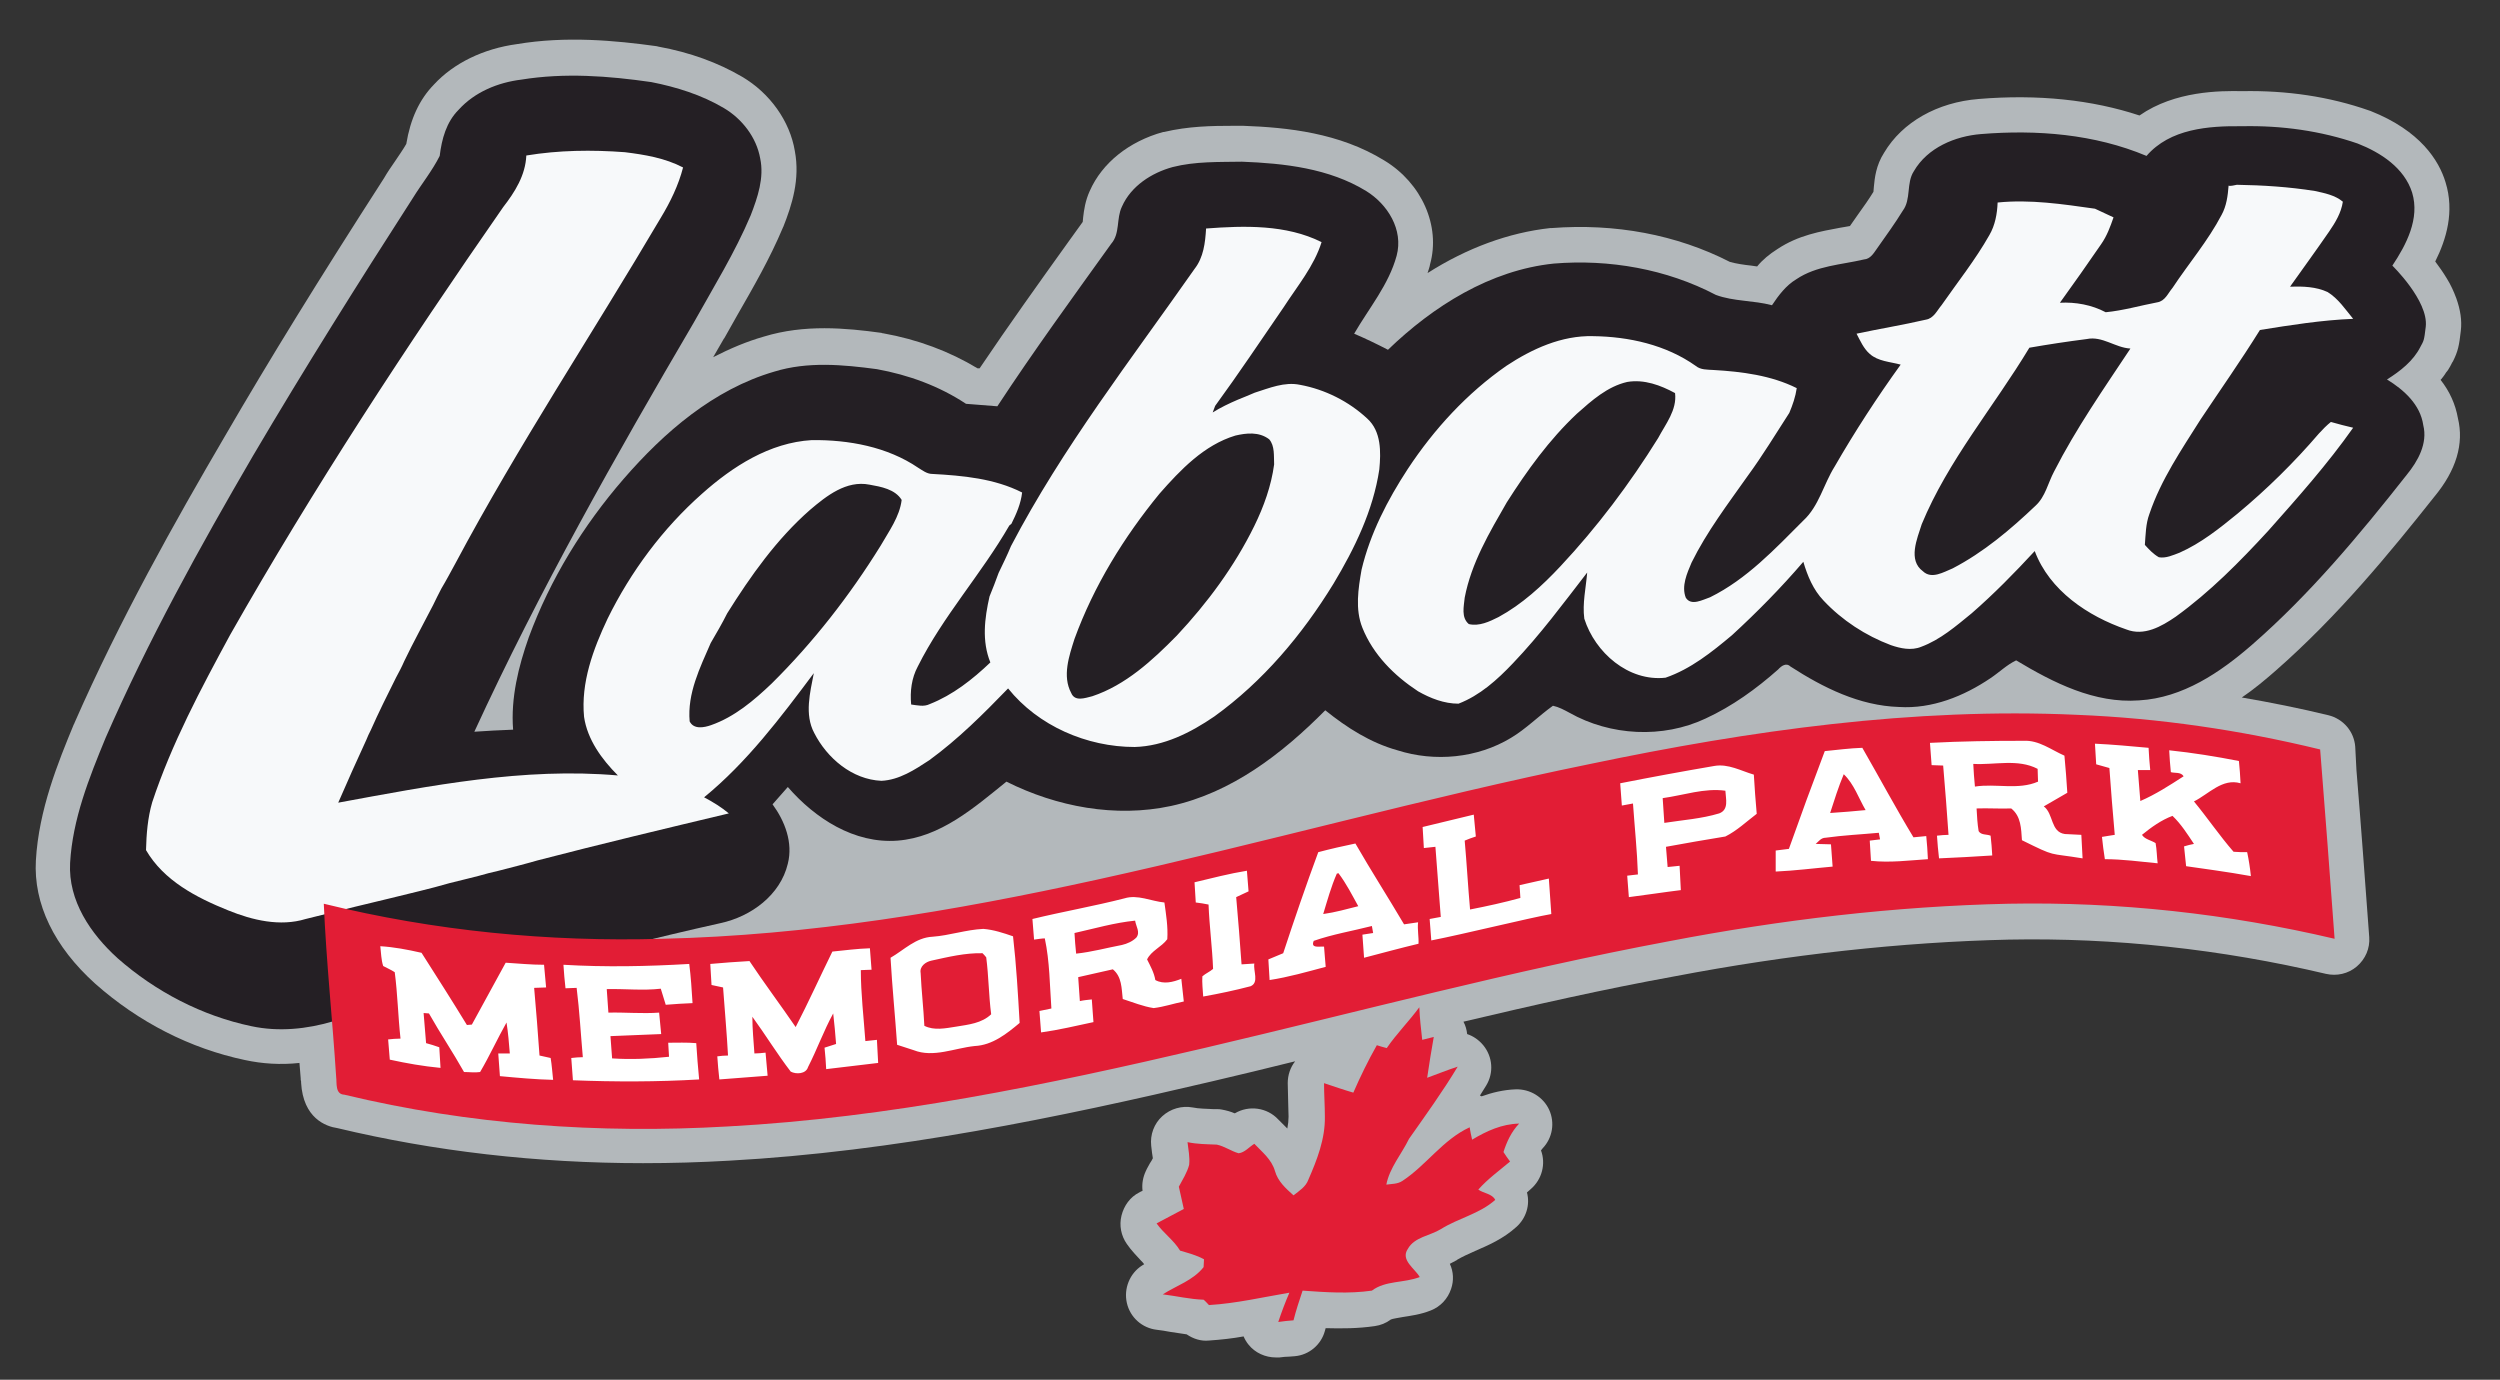 <?xml version="1.0" encoding="utf-8"?>
<!-- Generator: Adobe Illustrator 22.1.0, SVG Export Plug-In . SVG Version: 6.00 Build 0)  -->
<svg version="1.0" id="Layer_1" xmlns="http://www.w3.org/2000/svg" xmlns:xlink="http://www.w3.org/1999/xlink" x="0px" y="0px"
	 viewBox="0 0 606.1 334.5" style="enable-background:new 0 0 606.1 334.5;" xml:space="preserve">
<rect x="0" y="0" width="606.1" height="334.5" fill="#333333" stroke="none"/>
<style type="text/css">
	.st0{fill:#B3B8BB;}
	.st1{fill:#241F24;}
	.st2{fill:#F7F9FA;}
	.st3{fill:#FFFFFF;}
	.st4{fill:#E21D35;}
</style>
<path class="st0" d="M592.2,91.5c0.3-0.4,0.6-0.8,0.9-1.3c0,0,0.1-0.1,0.1-0.1c0.1-0.1,0.2-0.3,0.3-0.4c0.4-0.6,0.7-1.2,1-1.8
	c0,0,0,0,0,0l0.2-0.3c1.2-2.4,1.5-3.8,1.9-7.4c0.3-2.5-0.1-5.1-1.1-7.9c-0.6-1.6-1.3-3.2-2.3-4.8c-0.9-1.5-1.9-2.9-2.8-4.1
	c2.7-5.4,4.7-12.1,2.5-19.2c-1.6-5.3-6.1-12.5-18.2-17.3c-0.1,0-0.2-0.1-0.3-0.1c-9.7-3.4-20-4.9-30.8-4.7
	c-5.3-0.1-16.3-0.1-24.9,5.9c-11.5-3.8-24.6-5.2-39-4c-10,0.8-18.5,5.6-22.9,13c-2,3.1-2.3,6.2-2.5,8.3c0,0.4-0.1,0.9-0.1,1.2
	c0,0,0,0,0,0c-1.1,1.8-2.3,3.5-3.6,5.3c-0.7,1-1.4,2-2.1,3c-0.7,0.1-1.5,0.3-2.3,0.4c-4.8,0.9-10.2,1.8-15.3,5.2
	c-1.9,1.2-3.6,2.6-4.9,4.2c-0.5-0.1-1-0.1-1.4-0.2c-1.9-0.2-3.8-0.5-5.2-0.9c-12.9-6.6-27.8-9.4-43.3-8.2c-0.1,0-0.2,0-0.3,0
	c-10,1.1-20.1,4.8-29.7,10.9c0.2-0.7,0.5-1.4,0.6-2.1c2.6-9.3-2-19.7-11.1-25.2c-10.9-6.7-23.4-8-34.2-8.4c-0.1,0-0.3,0-0.4,0
	l-1.8,0c-5.5,0-11.1,0.1-17,1.5c-0.1,0-0.1,0-0.2,0c-8.3,2.3-14.8,7.5-17.8,14.3c-1.1,2.4-1.4,4.7-1.6,6.4c0,0.3-0.1,0.8-0.1,1.1
	c0,0,0,0,0,0l-3.6,5c-7.1,9.9-14.4,20.1-21.4,30.5c-0.2,0-0.4,0-0.5,0c-6.8-4.1-14.5-7-22.9-8.5c-0.1,0-0.2,0-0.4-0.1
	c-8.7-1.2-18.7-2.1-28.5,0.9c-4.2,1.2-8.2,2.9-12.3,5c0.9-1.5,1.7-3,2.6-4.5c0,0,0.1-0.1,0.1-0.1c1-1.8,2.1-3.7,3.1-5.5
	c3.9-6.8,7.9-13.7,11.1-21.3c0-0.1,0.1-0.2,0.1-0.2c2.1-5.3,4.1-11.5,2.8-18.4c-1.2-7.2-6-14-12.8-18c-5.8-3.4-12.6-5.9-20.3-7.3
	c-0.1,0-0.3-0.1-0.4-0.1c-10.1-1.4-22-2.5-33.9-0.5c-8.1,1.1-15.3,4.6-20.1,9.8c-3.5,3.6-5.7,8.3-6.7,14.4c-0.8,1.4-1.8,2.8-2.8,4.3
	c-0.9,1.3-1.8,2.6-2.6,4c-15.9,24.7-27.8,44-38.6,62.6C42.5,126.3,29,150.3,18,175.4c0,0.1,0,0.1-0.1,0.2c-3.8,9.2-8.5,20.7-9.2,33
	c-0.6,10.5,4.4,20.9,14.4,29.9c10.5,9.3,23,15.7,36.3,18.5c4.2,0.9,8.6,1.2,13.2,0.7c0.1,1.2,0.2,2.5,0.3,3.7c0,0.3,0,0.5,0.1,0.8
	c0,0.1,0,0.2,0,0.3c0.5,8.6,6,10.6,8.8,11c23.4,5.6,48.3,8.5,74.1,8.5c6.9,0,13.8-0.2,20.8-0.6c40.2-2.2,80-10.5,117-19.2
	c6.8-1.6,13.5-3.2,20.3-4.9c-1.2,1.5-1.8,3.4-1.8,5.3c0,1.4,0.1,2.8,0.1,4.3c0,1.3,0.1,2.6,0.1,3.8c0,0.9-0.1,1.9-0.3,2.9
	c-0.5-0.5-0.9-0.9-1.3-1.3c-0.3-0.3-0.6-0.6-0.9-0.9c-2.7-2.9-7.1-3.5-10.5-1.5c0,0-0.1,0-0.1,0c-0.9-0.4-2-0.7-3.1-0.9
	c-0.4-0.1-0.8-0.1-1.2-0.1l-0.8,0c-1.8-0.1-3.6-0.1-5-0.4c-2.7-0.5-5.4,0.3-7.4,2.1s-3,4.5-2.7,7.2c0.1,0.6,0.1,1.1,0.2,1.7
	c0.1,0.4,0.1,0.9,0.2,1.3c-0.2,0.4-0.4,0.8-0.7,1.2c-0.3,0.6-0.7,1.2-1,1.9c-0.7,1.5-1,3.1-0.8,4.8c-0.3,0.1-0.6,0.3-0.8,0.4
	c-2.2,1.1-3.7,3.2-4.3,5.6s-0.1,4.9,1.3,6.9c1.1,1.6,2.4,2.9,3.4,4c0.3,0.3,0.6,0.6,0.8,0.9c-0.2,0.1-0.3,0.2-0.5,0.3
	c-3,1.9-4.5,5.6-3.7,9.1c0.8,3.5,3.7,6.1,7.3,6.5c1,0.1,2.1,0.3,3.2,0.5c1.2,0.2,2.6,0.4,4,0.6c1.6,1.1,3.5,1.7,5.4,1.5
	c2.9-0.2,5.7-0.5,8.4-1c0.3,0.7,0.7,1.4,1.2,2c1.6,2,4.1,3.1,6.6,3.1c0.3,0,0.6,0,0.9,0c0.8-0.1,1.6-0.2,2.4-0.2l1.3-0.1
	c3.5-0.3,6.4-2.8,7.3-6.1c0.1-0.2,0.1-0.5,0.2-0.7c3.8,0.1,7.8,0.1,11.9-0.5c1.4-0.2,2.7-0.7,3.9-1.6c0.4-0.2,1.9-0.4,2.9-0.6
	c1.9-0.3,4.3-0.6,6.8-1.6c2.3-0.9,4.1-2.8,4.9-5.2c0.7-2,0.6-4.2-0.3-6.1c0.6-0.3,1.1-0.6,1.7-0.9c0,0,0.1-0.1,0.1-0.1
	c1.2-0.7,2.7-1.4,4.3-2.1c3.2-1.4,6.8-2.9,10.1-5.9c2.3-2.1,3.3-5.3,2.5-8.3c0.3-0.3,0.6-0.5,0.9-0.8c2.8-2.4,3.7-6.2,2.5-9.4
	c0.1-0.2,0.3-0.3,0.4-0.5c2.4-2.5,3-6.2,1.6-9.3c-1.4-3.1-4.6-5.1-8.1-5c-3,0.1-5.8,0.8-8.3,1.7c-0.1-0.1-0.3-0.1-0.4-0.2
	c0.5-0.8,1-1.6,1.5-2.4c1.9-3.1,1.6-7-0.7-9.8c-1.1-1.3-2.4-2.2-3.9-2.7c-0.1-1-0.4-2.1-0.9-3c16.9-4,34.1-7.9,51.2-11
	c27.8-5.3,55-8.3,81-8.9c25.6-0.5,51.5,2.3,76.9,8.3c2.6,0.6,5.4,0,7.5-1.8c2.1-1.8,3.2-4.4,3-7.1c-1-13.5-2-27.2-3.1-40.5L571,181
	c-0.3-3.7-2.9-6.7-6.5-7.6c-7-1.7-14-3.1-21-4.3c3.1-2.1,5.8-4.4,8.1-6.4c15.2-13.3,27.9-28.8,38.6-42.3c5.3-6.4,7.2-12.8,5.7-19
	c-0.6-3.4-2-6.5-4.2-9.3c0.1-0.1,0.1-0.2,0.2-0.2C592,91.7,592.1,91.6,592.2,91.5z"/>
<g>
	<path class="st0" d="M520.4,37.7c-12.6-5.3-26.6-6.4-40.1-5.3c-6.4,0.5-13,3.3-16.3,9c-1.9,2.9-0.6,6.8-2.7,9.6
		c-2,3.1-4.2,6-6.2,9.1c-0.9,1.1-1.6,2.6-3.2,2.7c-5.5,1.3-11.6,1.5-16.4,4.8c-2.5,1.5-4.3,3.9-5.9,6.3c-4.5-1.2-9.3-0.9-13.6-2.5
		c-12-6.3-25.8-8.6-39.3-7.6c-15.5,1.7-29.2,10.3-40.2,20.9c-2.7-1.4-5.4-2.7-8.2-3.9c3.5-6.2,8.3-11.9,10.3-18.9
		c1.7-6.2-2.1-12.5-7.4-15.7c-9-5.5-19.8-6.8-30.1-7.1c-5.6,0.1-11.3-0.1-16.8,1.3c-5.1,1.4-10.1,4.6-12.3,9.6
		c-1.4,2.8-0.4,6.4-2.6,9c-9.3,13-18.8,26-27.6,39.4c-2.5-0.2-5.1-0.4-7.6-0.6c-6.5-4.3-13.9-7.1-21.6-8.4
		c-8.2-1.1-16.8-1.9-24.9,0.6c-14.7,4.3-26.7,14.6-36.5,26c-9.8,11.3-17.8,24.3-23,38.4c-2.5,7.2-4.3,14.8-3.8,22.4
		c-3.1,0.1-6.2,0.3-9.4,0.5c15.7-34.1,34.2-66.8,53.2-99.2c4.8-8.5,10-16.9,13.8-26c1.7-4.3,3.3-9.1,2.3-13.8
		c-0.8-5.2-4.3-9.6-8.8-12.2c-5.4-3.2-11.4-5.2-17.6-6.3c-10.4-1.4-21.1-2.3-31.5-0.6c-5.7,0.7-11.3,3-15.2,7.3
		c-3,3-4.1,7.1-4.6,11.2c-1.8,3.6-4.4,6.8-6.5,10.2c-13.2,20.5-26.2,41.3-38.5,62.4c-13,22.3-25.5,44.8-35.8,68.5
		c-4,9.7-8,19.7-8.6,30.3c-0.5,9.2,5,17.2,11.5,23.1c9.2,8.1,20.4,14,32.5,16.5c6.6,1.4,13.4,0.7,19.8-1.2
		c31.4-7.6,62.3-16.8,93.9-23.8c7.4-1.6,14.5-6.7,16.3-14.4c1.3-5.1-0.7-10.3-3.7-14.4c1.3-1.4,2.5-2.8,3.7-4.2
		c6.6,7.7,16.1,13.9,26.6,13c10.4-0.8,18.6-8,26.4-14.3c12.2,6.1,26.4,8.7,39.9,5.9c14.7-3.2,27-12.7,37.4-23.2
		c5.2,4.2,11,7.8,17.5,9.7c9,2.9,19.3,1.9,27.5-3c3.7-2.1,6.8-5.3,10.2-7.8c1.4,0.3,2.7,1,4,1.7c10,5.6,22.6,6.3,33,1.4
		c6.4-3,12.3-7.1,17.6-11.9c0.8-0.8,1.9-1.6,3-0.7c7.9,5.1,16.7,9.5,26.3,9.8c8,0.6,15.7-2.6,22.2-7c2.1-1.4,3.9-3.2,6.2-4.3
		c9,5.3,19,10.5,29.8,9.7c10.5-0.6,19.6-6.8,27.4-13.5c14-12.2,26-26.6,37.5-41.2c2.7-3.3,5.2-7.5,4-12c-0.8-5-4.7-8.6-8.8-11.1
		c4.6-2.9,9.4-7.1,9.2-13c0.4-6.2-4.8-10.2-8.1-14.7c3.4-5.1,6.7-11.4,4.8-17.7c-1.9-6-7.6-9.7-13.2-11.9c-9-3.1-18.5-4.5-28-4.2
		C535.4,30.5,526,31.1,520.4,37.7L520.4,37.7z"/>
	<path class="st1" d="M542.3,44.8c-0.6,0.1-1.7,0.4-2.3,0.5c-0.1,2.4-0.5,4.9-1.7,7.1c-3.3,6.3-7.9,11.8-11.9,17.7
		c-1.1,1.3-1.8,3.2-3.7,3.5c-4.1,0.8-8.2,2-12.5,2.4c-3.4-1.8-7.2-2.5-11.1-2.3c3.4-4.7,6.7-9.4,10-14.2c1.4-2,2.2-4.3,3-6.5
		c-1.5-0.7-3-1.4-4.5-2.1c-7.8-1.1-15.8-2.3-23.6-1.5c-0.1,2.8-0.6,5.5-2,7.9c-3.4,6-7.7,11.3-11.6,17c-1.1,1.3-1.9,3.3-3.8,3.5
		c-5.5,1.3-11.2,2.2-16.8,3.4c0.9,1.7,1.6,3.6,3.2,4.9c2,1.9,4.9,2,7.5,2.6c-5.7,8-11.1,16.2-16,24.7c-2.7,4.3-3.8,9.5-7.6,13.1
		c-6.9,6.9-13.7,14.3-22.6,18.6c-1.8,0.7-4.5,2.2-5.9,0.1c-1.2-2.8,0.2-5.9,1.4-8.5c3.7-7.5,8.8-14.2,13.6-21
		c3.6-4.9,6.8-10.1,10.1-15.3c0.8-1.9,1.4-3.9,1.8-6c-6.2-3.1-13.3-4-20.2-4.4c-1.5-0.1-3.1,0-4.3-1c-7.2-5.2-16.2-7.1-24.9-7.2
		c-7.6-0.2-14.7,3.1-21,7.2c-9.6,6.6-17.5,15.4-23.9,25c-4.9,7.5-9.1,15.6-11.2,24.4c-0.8,4.6-1.6,9.6,0.2,14.1
		c2.6,6.5,7.7,11.6,13.5,15.4c3,1.6,6.3,3,9.8,3c5.2-2,9.4-5.8,13.2-9.8c6.6-6.8,12.3-14.5,18-22c-0.3,3.7-1.3,7.5-0.7,11.2
		c2.6,8.2,10.8,15.2,19.7,14.3c6.1-2.2,11.2-6.2,16.1-10.3c6.1-5.6,11.9-11.5,17.3-17.8c1,3.4,2.4,6.8,4.9,9.4
		c4.5,4.8,10.1,8.5,16.3,10.8c2.4,0.8,5,1.4,7.4,0.4c4.6-1.7,8.4-5,12.2-8.1c5.4-4.7,10.5-9.8,15.3-15.1c3.6,9.6,12.9,15.8,22.2,19
		c4.3,1.6,8.5-0.8,12-3.1c8.3-6,15.4-13.4,22.4-20.8c7.1-8.1,14.3-16.2,20.6-25c-1.8-0.4-3.6-0.8-5.4-1.4c-1.1,0.8-2.1,1.8-2.9,2.8
		c-6,7-12.6,13.5-19.7,19.4c-4.4,3.6-8.9,7.2-14.1,9.5c-1.6,0.6-3.2,1.4-5,1.1c-1.3-0.7-2.3-1.9-3.4-3c0.2-2.5,0.2-5.1,1.1-7.5
		c2.8-8.3,7.7-15.6,12.4-22.9c4.8-7.3,9.8-14.3,14.4-21.7c7.5-1.2,15-2.4,22.6-2.7c-1.9-2.3-3.6-4.9-6.2-6.5
		c-2.9-1.3-6.1-1.4-9.1-1.3c3.1-4.5,6.3-8.9,9.5-13.4c1.5-2.2,2.9-4.6,3.3-7.2c-1.8-1.7-4.4-2.1-6.8-2.6
		C554.9,45.3,548.6,44.9,542.3,44.8L542.3,44.8z M127.6,37.7c-0.1,4.8-2.7,8.9-5.6,12.5c-23.5,33.8-46,68.2-66.2,104.1
		c-7.1,13.2-14.2,26.4-18.9,40.6c-1.1,3.8-1.4,7.7-1.5,11.6c4.3,7.4,12.3,11.5,19.9,14.6c5.9,2.3,12.6,4,18.8,2.1c4-1,8-2,12.1-3
		c0.8-0.2,1.7-0.4,2.5-0.6c1.9-0.5,3.9-1,5.8-1.4c4.8-1.2,9.7-2.3,14.5-3.7c3.1-0.8,6.3-1.6,9.4-2.4c0.8-0.2,1.6-0.4,2.5-0.6
		c3.1-0.8,6.3-1.6,9.4-2.5c15.4-4,30.9-7.8,46.4-11.4c-1.9-1.5-3.9-2.8-6-3.9c10.4-8.5,18.6-19.4,26.6-30.1c-1,4.7-2.4,10,0.1,14.5
		c3.2,6.1,9.2,11.3,16.3,11.6c4.3-0.3,8.1-2.7,11.6-5c7-5.1,13.1-11.2,19.1-17.4c7.3,9.1,19.1,14.2,30.7,14.2
		c7.1-0.2,13.6-3.4,19.3-7.4c11.8-8.5,21.3-19.9,28.9-32.2c5.2-8.6,9.6-17.8,11.1-27.7c0.4-4.2,0.5-9.2-2.9-12.3
		c-4.5-4.2-10.2-7.1-16.3-8.2c-3.8-0.9-7.4,0.7-11,1.9c-1.4,0.6-2.8,1.1-4.1,1.7c-2.1,0.9-4.1,1.9-6.1,3.1c0.2-0.5,0.4-1,0.6-1.6
		c5.7-7.8,11.1-15.9,16.6-23.9c3.3-5.1,7.3-10,9.2-15.8c-8.6-4.2-18.6-4-28-3.3c-0.3,3.4-0.7,7-2.8,9.8c-15.4,22-32,43.3-44.5,67.2
		c-1,2.2-2,4.3-3,6.5c-0.7,1.9-1.4,3.9-2.2,5.7c-1.2,5.3-1.8,10.8,0.2,16c-4.3,4.1-9.1,7.9-14.7,10.1c-1.4,0.7-3,0.3-4.5,0.1
		c-0.4-3.1,0.1-6.4,1.6-9.2c6.1-12.2,15.4-22.4,22.2-34.2c0.1-0.1,0.4-0.3,0.5-0.4c1.2-2.4,2.3-4.9,2.6-7.6
		c-6.7-3.4-14.4-4.1-21.8-4.5c-1.3,0.1-2.3-0.8-3.4-1.5c-7.5-5.1-16.8-6.8-25.8-6.7c-10.2,0.6-19.1,6.4-26.6,13
		c-9.5,8.4-17.3,18.9-22.9,30.3c-3.5,7.4-6.5,15.5-5.7,23.8c0.8,5.6,4.4,10.3,8.2,14.2c-22.8-2-45.5,2.5-67.8,6.6
		c2.1-5.1,4.4-10.2,6.8-15.2c0.4-0.8,0.8-1.6,1.1-2.4c1.9-4.3,4-8.5,6.1-12.7c0.7-1.3,1.3-2.7,2-4c2.2-4.6,4.7-9.1,7-13.6
		c0.7-1.3,1.4-2.6,2-4c1.1-2,2.2-4.1,3.4-6.1c15.3-28.7,33.3-55.8,49.8-83.8c2.3-3.8,4.3-7.9,5.4-12.2c-4.4-2.3-9.3-3.1-14.1-3.7
		C143.5,36.3,135.4,36.4,127.6,37.7L127.6,37.7z M492,84.3c4.6-0.8,9.2-1.5,13.9-2.1c3.8-0.8,6.9,2.1,10.6,2.3
		c-6.4,9.7-13.2,19.3-18.5,29.8c-1.5,2.8-2.1,6.1-4.5,8.3c-6.1,5.8-12.6,11.3-20.1,15.2c-2.2,0.9-5.1,2.7-7.2,0.7
		c-3.8-2.7-1.4-7.9-0.3-11.4C472.3,111.6,483.4,98.7,492,84.3L492,84.3z M382.3,100.3c3.6-3.2,7.4-6.6,12.1-7.7
		c4.1-0.7,8,0.8,11.6,2.7c0.4,4.1-2.3,7.5-4.1,10.9c-6.8,11.1-14.7,21.6-23.7,31.1c-4.5,4.7-9.3,9.2-15,12.3
		c-2.2,1.1-4.7,2.3-7.2,1.7c-1.9-1.6-1.1-4.3-1-6.4c1.6-8.4,6-15.8,10.2-23.1C370.2,114.1,375.6,106.6,382.3,100.3L382.3,100.3z
		 M299.5,105.6c2.6-0.6,5.8-1,8.1,0.8c1.4,1.6,1.2,4.1,1.2,6.1c-0.7,5.2-2.5,10.2-4.8,14.9c-4.8,9.8-11.3,18.7-18.8,26.6
		c-5.9,6-12.4,12-20.5,14.7c-1.7,0.4-4.3,1.5-5.1-0.8c-2.2-4.1-0.5-8.9,0.8-13.1c4.7-12.8,11.9-24.6,20.6-35.2
		C286.1,113.9,291.8,107.8,299.5,105.6L299.5,105.6z M196.4,123.6c4-3.4,8.9-7.2,14.5-6.2c2.8,0.6,6.2,1.2,7.8,3.7
		c-0.4,4.1-3.1,7.5-5.1,11.1c-7.5,12.1-16.3,23.4-26.4,33.4c-4.3,4.1-9,8.1-14.7,10.1c-1.7,0.6-4.2,1.1-5.2-0.9
		c-0.7-6.8,2.4-13,5.1-19c1.4-2.4,2.7-4.7,4-7.2C182,139.6,188.2,130.7,196.4,123.6L196.4,123.6z"/>
	<path class="st1" d="M588.1,79.2c-0.4,3.5-0.5,3.4-1.3,4.9c-1.7,3.4-4.9,5.9-8.1,7.9c4.1,2.5,8.1,6.1,8.8,11.1
		c1.1,4.4-1.3,8.7-4,12c-11.5,14.6-23.5,29-37.5,41.2c-7.7,6.7-16.8,12.9-27.4,13.5c-10.8,0.8-20.8-4.3-29.8-9.7
		c-2.3,1.1-4.1,2.9-6.2,4.3c-6.5,4.4-14.2,7.5-22.2,7c-9.6-0.3-18.4-4.7-26.3-9.8c-1-1-2.2-0.2-3,0.7c-5.3,4.7-11.1,8.9-17.6,11.9
		c-10.4,4.9-23.1,4.2-33-1.4c-1.3-0.7-2.6-1.4-4-1.7c-3.5,2.5-6.5,5.6-10.2,7.8c-8.1,4.9-18.4,5.9-27.5,3
		c-6.5-1.8-12.3-5.5-17.5-9.7c-10.4,10.5-22.7,20-37.4,23.2c-13.5,2.9-27.7,0.2-39.9-5.9c-7.8,6.3-16,13.5-26.4,14.3
		c-10.5,0.8-20-5.4-26.6-13c-1.2,1.4-2.5,2.8-3.7,4.2c3,4.1,5,9.3,3.7,14.4c-1.8,7.6-8.9,12.8-16.3,14.4
		c-31.5,7-62.5,16.1-93.9,23.8c-6.4,1.9-13.2,2.6-19.8,1.2c-12-2.5-23.3-8.4-32.5-16.5c-6.5-5.9-12-13.9-11.5-23.1
		c0.6-10.6,4.6-20.6,8.6-30.3c10.3-23.6,22.8-46.2,35.8-68.5C73.9,89.2,86.9,68.5,100.1,48c2.1-3.4,4.7-6.6,6.5-10.2
		c0.5-4.1,1.6-8.2,4.6-11.2c3.9-4.3,9.5-6.6,15.2-7.3c10.5-1.7,21.1-0.9,31.5,0.6c6.1,1.2,12.2,3.1,17.6,6.3
		c4.4,2.6,7.9,7.1,8.8,12.2c1,4.7-0.6,9.4-2.3,13.8c-3.8,9-9,17.4-13.8,26c-19,32.4-37.5,65.1-53.2,99.2c3.1-0.2,6.2-0.4,9.4-0.5
		c-0.6-7.7,1.3-15.3,3.8-22.4c5.2-14.1,13.2-27.1,23-38.4c9.8-11.3,21.8-21.7,36.5-26c8.1-2.5,16.7-1.7,24.9-0.6
		c7.7,1.4,15.1,4.1,21.6,8.4c2.5,0.2,5.1,0.4,7.6,0.6c8.8-13.4,18.2-26.3,27.6-39.4c2.2-2.5,1.2-6.1,2.6-9c2.2-5,7.2-8.2,12.3-9.6
		c5.5-1.4,11.2-1.2,16.8-1.3c10.3,0.4,21.1,1.6,30.1,7.1c5.2,3.2,9.1,9.4,7.4,15.7c-1.9,7-6.7,12.7-10.3,18.9
		c2.8,1.2,5.5,2.5,8.2,3.9c11-10.6,24.8-19.3,40.2-20.9c13.4-1.1,27.3,1.3,39.3,7.6c4.3,1.6,9.1,1.3,13.6,2.5
		c1.6-2.4,3.4-4.8,5.9-6.3c4.9-3.3,10.9-3.5,16.4-4.8c1.6-0.1,2.4-1.6,3.2-2.7c2.1-3,4.3-6,6.2-9.1c2.1-2.8,0.8-6.7,2.7-9.6
		c3.3-5.7,10-8.5,16.3-9c13.5-1.1,27.5,0,40.1,5.3l0,0c5.7-6.6,15-7.3,23.2-7.2c9.5-0.2,19,1.1,28,4.2c5.6,2.2,11.3,5.9,13.2,11.9
		c1.9,6.3-1.4,12.6-4.8,17.7C579.9,64.3,588.8,72.9,588.1,79.2z"/>
	<path class="st2" d="M492,84.3c-8.6,14.3-19.7,27.3-26.1,42.8c-1.1,3.5-3.4,8.7,0.3,11.4c2.1,2,5,0.2,7.2-0.7
		c7.5-3.9,14-9.4,20.1-15.2c2.4-2.2,3-5.5,4.5-8.3c5.3-10.4,12-20,18.5-29.8c-3.7-0.2-6.8-3.1-10.6-2.3
		C501.2,82.8,496.6,83.5,492,84.3L492,84.3z M382.3,100.3c-6.7,6.3-12.1,13.8-17,21.5c-4.2,7.3-8.6,14.7-10.2,23.1
		c-0.2,2.1-0.9,4.8,1,6.4c2.5,0.6,5-0.6,7.2-1.7c5.7-3.1,10.6-7.6,15-12.3c8.9-9.5,16.8-20,23.7-31.1c1.8-3.4,4.6-6.8,4.1-10.9
		c-3.5-1.9-7.5-3.4-11.6-2.7C389.7,93.7,385.9,97.1,382.3,100.3L382.3,100.3z M127.6,37.7c7.9-1.3,15.9-1.4,23.9-0.8
		c4.8,0.6,9.7,1.4,14.1,3.7c-1.1,4.3-3.1,8.4-5.4,12.2c-16.5,28-34.5,55.1-49.8,83.8c-1.1,2-2.2,4.1-3.4,6.1c-0.7,1.3-1.3,2.6-2,4
		c-2.3,4.5-4.8,9-7,13.6c-0.6,1.4-1.3,2.7-2,4c-2.1,4.2-4.2,8.4-6.1,12.7c-0.4,0.8-0.8,1.6-1.1,2.4c-2.3,5-4.6,10.1-6.8,15.2
		c22.3-4.1,45-8.6,67.8-6.6c-3.9-3.9-7.4-8.7-8.2-14.2c-0.8-8.3,2.2-16.4,5.7-23.8c5.6-11.4,13.4-21.9,22.9-30.3
		c7.4-6.6,16.4-12.4,26.6-13c8.9-0.1,18.3,1.6,25.8,6.7c1,0.6,2.1,1.5,3.4,1.5c7.4,0.4,15.1,1.1,21.8,4.5c-0.3,2.7-1.4,5.2-2.6,7.6
		c-0.1,0.1-0.4,0.3-0.5,0.4c-6.8,11.8-16.1,22-22.2,34.2c-1.5,2.8-1.9,6-1.6,9.2c1.5,0.2,3.1,0.6,4.5-0.1c5.6-2.2,10.4-6,14.7-10.1
		c-2.1-5.2-1.4-10.7-0.2-16c0.8-1.9,1.5-3.8,2.2-5.7c1-2.1,2.1-4.3,3-6.5c12.5-23.9,29.1-45.2,44.5-67.2c2.2-2.8,2.6-6.4,2.8-9.8
		c9.3-0.7,19.4-1,28,3.3c-1.8,5.8-5.9,10.7-9.2,15.8c-5.5,8-10.9,16.1-16.6,23.9c-0.2,0.5-0.4,1-0.6,1.6c1.9-1.2,4-2.2,6.1-3.1
		c1.4-0.6,2.8-1.1,4.1-1.7c3.5-1.1,7.2-2.7,11-1.9c6,1.1,11.8,4,16.3,8.2c3.4,3.1,3.3,8.1,2.9,12.3c-1.5,10-6,19.2-11.1,27.7
		c-7.6,12.4-17.1,23.7-28.9,32.2c-5.7,3.9-12.2,7.2-19.3,7.4c-11.6,0-23.4-5.1-30.7-14.2c-6,6.2-12.1,12.3-19.1,17.4
		c-3.5,2.3-7.3,4.8-11.6,5c-7.1-0.3-13.2-5.5-16.3-11.6c-2.4-4.5-1-9.8-0.1-14.5c-8,10.7-16.2,21.6-26.6,30.1c2.1,1.1,4.2,2.4,6,3.9
		c-15.5,3.7-31,7.4-46.4,11.4c-3.1,0.9-6.3,1.7-9.4,2.5c-0.8,0.2-1.7,0.4-2.5,0.6c-3.1,0.9-6.3,1.6-9.4,2.4
		c-4.8,1.4-9.7,2.5-14.5,3.7c-1.9,0.5-3.9,0.9-5.8,1.4c-0.8,0.2-1.7,0.4-2.5,0.6c-4,1-8,2-12.1,3c-6.2,1.9-12.9,0.3-18.8-2.1
		c-7.7-3.1-15.6-7.2-19.9-14.6c0.1-3.9,0.4-7.8,1.5-11.6c4.7-14.2,11.8-27.5,18.9-40.6C75.9,118.5,98.5,84,122,50.2
		C124.8,46.6,127.4,42.5,127.6,37.7L127.6,37.7z M299.5,105.6c-7.6,2.3-13.3,8.3-18.4,14.1c-8.6,10.5-15.9,22.3-20.6,35.2
		c-1.3,4.1-3,9-0.8,13.1c0.9,2.2,3.4,1.2,5.1,0.8c8.1-2.7,14.6-8.7,20.5-14.7c7.4-7.9,14-16.8,18.8-26.6c2.3-4.7,4.1-9.7,4.8-14.9
		c-0.1-2,0.2-4.5-1.2-6.1C305.2,104.6,302.1,105,299.5,105.6L299.5,105.6z M196.4,123.6c-8.1,7.1-14.4,16-20.1,25.1
		c-1.2,2.4-2.6,4.8-4,7.2c-2.6,6-5.7,12.2-5.1,19c1,2,3.5,1.5,5.2,0.9c5.7-2,10.4-6,14.7-10.1c10.1-10,18.9-21.3,26.4-33.4
		c2-3.5,4.6-7,5.1-11.1c-1.6-2.6-5-3.2-7.8-3.7C205.2,116.4,200.4,120.2,196.4,123.6L196.4,123.6z M542.3,44.8
		c6.3,0.1,12.6,0.5,18.9,1.5c2.3,0.5,4.9,1,6.8,2.6c-0.4,2.7-1.8,5-3.3,7.2c-3.1,4.5-6.3,8.9-9.5,13.4c3.1-0.1,6.3,0,9.1,1.3
		c2.6,1.6,4.3,4.2,6.2,6.5c-7.6,0.3-15.1,1.5-22.6,2.7c-4.6,7.4-9.6,14.5-14.4,21.7c-4.6,7.3-9.6,14.6-12.4,22.9
		c-0.9,2.4-0.9,5-1.1,7.5c1,1.1,2,2.2,3.4,3c1.7,0.3,3.4-0.5,5-1.1c5.2-2.3,9.7-5.9,14.1-9.5c7.1-5.9,13.7-12.4,19.7-19.4
		c0.9-1,1.9-2,2.9-2.8c1.8,0.5,3.6,1,5.4,1.4c-6.2,8.8-13.4,16.9-20.6,25c-6.9,7.5-14.1,14.8-22.4,20.8c-3.5,2.4-7.7,4.8-12,3.1
		c-9.3-3.2-18.6-9.4-22.2-19c-4.9,5.3-9.9,10.4-15.3,15.1c-3.8,3.1-7.6,6.4-12.2,8.1c-2.4,1-5.1,0.4-7.4-0.4
		c-6.1-2.3-11.8-6-16.3-10.8c-2.5-2.6-3.9-6-4.9-9.4c-5.4,6.3-11.2,12.2-17.3,17.8c-4.9,4.1-10,8.2-16.1,10.3
		c-9,1-17.1-6.1-19.7-14.3c-0.5-3.7,0.4-7.5,0.7-11.2c-5.8,7.5-11.4,15.1-18,22c-3.8,4-8,7.8-13.2,9.8c-3.5,0-6.8-1.3-9.8-3
		c-5.8-3.8-10.9-8.9-13.5-15.4c-1.8-4.5-1-9.5-0.2-14.1c2.1-8.8,6.3-16.9,11.2-24.4c6.4-9.7,14.4-18.4,23.9-25
		c6.2-4.1,13.4-7.4,21-7.2c8.7,0.1,17.7,2.1,24.9,7.2c1.2,1,2.8,0.9,4.3,1c6.9,0.4,14,1.3,20.2,4.4c-0.3,2.1-1,4.1-1.8,6
		c-3.3,5.1-6.5,10.4-10.1,15.3c-4.8,6.8-9.9,13.5-13.6,21c-1.1,2.6-2.5,5.7-1.4,8.5c1.3,2.1,4.1,0.5,5.9-0.1
		c8.9-4.4,15.7-11.7,22.6-18.6c3.8-3.5,4.9-8.8,7.6-13.1c4.9-8.5,10.3-16.8,16-24.7c-2.6-0.7-5.5-0.8-7.5-2.6
		c-1.5-1.3-2.3-3.2-3.2-4.9c5.6-1.2,11.2-2.1,16.8-3.4c1.9-0.3,2.7-2.2,3.8-3.5c3.9-5.6,8.2-11,11.6-17c1.4-2.4,1.9-5.2,2-7.9
		c7.9-0.8,15.8,0.4,23.6,1.5c1.5,0.7,3,1.4,4.5,2.1c-0.8,2.3-1.6,4.5-3,6.5c-3.3,4.8-6.6,9.5-10,14.2c3.8-0.2,7.7,0.5,11.1,2.3
		c4.2-0.4,8.3-1.6,12.5-2.4c1.9-0.3,2.6-2.2,3.7-3.5c3.9-5.9,8.6-11.4,11.9-17.7c1.2-2.2,1.5-4.6,1.7-7.1
		C540.6,45.2,541.8,44.9,542.3,44.8L542.3,44.8z"/>
	<g>
		<polygon class="st3" points="85.3,225.2 113,228 156.9,229.7 185,229.4 258.6,217.5 318,204.6 372.3,191.6 406.1,185 441,179.6 
			483.5,176.3 507.9,176.3 555.1,185 552.2,221.1 499.8,212.5 461.3,216.7 392.8,227.2 334.5,240.3 231.7,259.5 163.8,267.5 
			122.8,262.1 87.2,261.5 		"/>
		<path class="st4" d="M385.6,185.2c38.7-8.1,78.3-13.7,117.9-11.9c19.9,0.8,39.7,3.7,59,8.4c1.2,15.3,2.4,30.6,3.5,45.9
			c-25.9-6.1-52.4-9-79-8.5c-27.7,0.6-55.3,3.9-82.4,9.1c-37.9,7.1-75.2,17.1-112.7,25.9c-38,8.9-76.4,16.9-115.5,19
			c-31.1,1.8-62.6-0.4-92.9-7.7c-2.3-0.1-1.8-2.8-2-4.3c-0.9-14-2.4-28-3-42c26.8,6.6,54.5,9.3,82,8.5c35.5-0.8,70.7-6.7,105.3-14.3
			C305.9,204.5,345.4,193.4,385.6,185.2L385.6,185.2z M442.4,182.1c-3,7.9-5.9,15.8-8.7,23.7c-1.1,0.1-2.1,0.3-3.2,0.4
			c0,1.7,0,3.4,0,5.1c4.6-0.2,9.2-0.8,13.8-1.2c-0.1-1.8-0.3-3.6-0.4-5.4c-1.2,0-2.5-0.1-3.7-0.1c0.7-0.6,1.3-1.5,2.4-1.5
			c4.3-0.6,8.6-0.8,12.9-1.2c0.1,0.4,0.2,1.2,0.3,1.6c-0.6,0.1-1.9,0.2-2.5,0.3c0.1,1.6,0.2,3.3,0.3,4.9c4.6,0.5,9.2-0.1,13.8-0.4
			c-0.1-1.9-0.2-3.8-0.4-5.6c-1,0.1-2.1,0.2-3.1,0.3c-4.3-7.1-8.2-14.4-12.4-21.7C448.5,181.4,445.4,181.8,442.4,182.1L442.4,182.1z
			 M467.9,180.1c0.1,1.8,0.3,3.6,0.4,5.4c0.7,0,2.1,0.1,2.8,0.1c0.5,5.6,0.9,11.2,1.3,16.8c-0.7,0-2.1,0.1-2.8,0.2
			c0.1,1.8,0.3,3.7,0.5,5.5c4.3-0.2,8.6-0.4,12.9-0.7c-0.1-1.6-0.2-3.2-0.4-4.8c-1-0.4-2.3-0.1-2.9-1.1c-0.3-1.8-0.4-3.6-0.5-5.5
			c2.8-0.1,5.6,0.1,8.4,0c2.4,1.9,2.4,4.9,2.6,7.7c8.5,4.2,6.2,3,14.7,4.4c-0.1-1.9-0.2-3.8-0.3-5.7c-1.3-0.1-2.7-0.1-4-0.2
			c-3.5-0.5-2.7-4.9-5.1-6.7c1.9-1.1,3.8-2.2,5.7-3.3c-0.2-3-0.4-6-0.7-9c-3.2-1.4-6.2-3.8-9.9-3.6
			C483.1,179.6,475.5,179.7,467.9,180.1L467.9,180.1z M392.8,189.9c0.1,1.8,0.3,3.6,0.4,5.4c0.7-0.1,2-0.4,2.7-0.5
			c0.4,5.7,1,11.4,1.2,17.2c-0.7,0.1-2,0.2-2.6,0.3c0.1,1.7,0.3,3.5,0.4,5.2c4-0.5,8.5-1.2,12.6-1.7c-0.1-1.9-0.2-4.1-0.3-5.9
			c-0.7,0.1-2.1,0.2-2.9,0.3c-0.1-1.6-0.3-3.3-0.4-4.9c4.8-0.9,9.6-1.7,14.4-2.5c2.8-1.4,5.1-3.6,7.6-5.5c-0.3-3.2-0.5-6.3-0.7-9.5
			c-3.1-0.9-6.2-2.7-9.6-2.1C408,187,400.4,188.4,392.8,189.9L392.8,189.9z M507.9,180.3c0.1,1.7,0.2,3.3,0.3,5
			c1.1,0.3,2.1,0.6,3.2,0.9c0.4,5.4,0.8,10.8,1.3,16.2c-1.1,0.2-2.1,0.3-3.1,0.5c0.2,1.8,0.4,3.6,0.7,5.4c4.3,0,8.6,0.6,12.8,1
			c-0.2-1.6-0.2-3.3-0.5-4.9c-1.1-0.7-2.6-0.9-3.3-2c2.2-1.8,4.7-3.6,7.4-4.6c2.1,2,3.6,4.4,5.2,6.8c-0.6,0.1-1.8,0.4-2.4,0.6
			c0.2,1.6,0.3,3.2,0.5,4.8c2.3,0.3,4.7,0.7,7,1c2.9,0.4,5.8,0.9,8.7,1.4c-0.2-2-0.5-3.9-0.9-5.8c-1.1,0-2.2,0-3.3-0.1
			c-3.4-3.9-6.3-8.2-9.6-12.2c3.6-1.8,6.9-5.7,11.3-4.4c-0.1-1.8-0.2-3.6-0.4-5.4c-5.6-1.1-11.2-2-16.9-2.6c0.1,1.8,0.2,3.5,0.4,5.3
			c1,0.3,2.4-0.1,3.1,1c-3.4,2.2-6.8,4.4-10.5,6c-0.2-2.5-0.4-5-0.6-7.5c0.8,0,2.3,0,3,0c-0.2-1.8-0.3-3.6-0.4-5.4
			C516.5,180.9,512.2,180.5,507.9,180.3L507.9,180.3z M344.9,200.5c0.1,1.7,0.2,3.4,0.3,5.1c0.9-0.1,1.8-0.2,2.8-0.3
			c0.4,5.7,0.9,11.3,1.3,17c-0.9,0.2-1.8,0.3-2.7,0.5c0.1,1.7,0.3,3.4,0.4,5.2c7.7-1.5,23.9-5.5,29.1-6.4c-0.2-2.7-0.4-5.9-0.6-8.6
			c-2.4,0.5-4.7,1.1-7.1,1.6c0.1,1,0.1,2,0.2,3.1c-4,1.1-8.1,2-12.2,2.8c-0.5-5.6-0.8-11.1-1.3-16.7c0.9-0.4,1.8-0.7,2.7-1
			c-0.2-1.8-0.3-3.5-0.5-5.3C353.1,198.5,349,199.5,344.9,200.5L344.9,200.5z M319.6,206.6c-3,8.1-5.8,16.3-8.5,24.5
			c-1.2,0.5-2.4,1-3.6,1.5c0.1,1.7,0.2,3.3,0.3,5c4.6-0.7,9.1-2,13.6-3.2c-0.1-1.6-0.3-3.2-0.4-4.9c-1.2-0.1-3.3,0.5-2.5-1.4
			c4.6-1.6,9.4-2.4,14.1-3.6c0.1,0.4,0.2,1.3,0.3,1.7c-0.6,0.1-1.9,0.3-2.6,0.4c0.1,1.9,0.3,3.7,0.4,5.6c4.2-1.1,9-2.4,13.2-3.4
			c0.1-1.5-0.3-3.5-0.1-5.2c-1.1,0.2-2.3,0.3-3.4,0.5c-3.9-6.6-8-13-11.8-19.6C325.7,205.1,322.6,205.8,319.6,206.6L319.6,206.6z
			 M289.6,213.9c0.1,1.6,0.2,3.2,0.3,4.9c1,0.1,2.1,0.3,3.1,0.5c0.2,5.2,0.9,10.4,1.1,15.6c-0.8,0.7-1.8,1.1-2.6,1.8
			c-0.1,1.6,0.1,3.2,0.2,4.9c3.9-0.7,7.7-1.5,11.5-2.5c2.1-0.9,0.6-3.7,0.9-5.5c-1,0.1-2.1,0.1-3.1,0.2c-0.4-5.4-0.8-10.9-1.3-16.3
			c1-0.5,2-0.9,3-1.4c-0.1-1.7-0.3-3.3-0.4-5C298,211.8,293.8,212.9,289.6,213.9L289.6,213.9z M92.2,229.4c0.2,1.6,0.2,3.3,0.7,4.8
			c0.9,0.5,1.9,0.9,2.8,1.5c0.7,5.3,0.8,10.7,1.4,16.1c-0.8,0-2.3,0.1-3,0.2c0.1,1.6,0.3,3.3,0.4,4.9c4.1,0.9,8.1,1.6,12.3,2
			c-0.1-1.7-0.2-3.4-0.3-5c-1.1-0.4-2.1-0.7-3.2-1c-0.2-2.4-0.4-4.9-0.6-7.3c0.3,0,1,0.1,1.3,0.1c2.7,4.8,5.8,9.4,8.5,14.2
			c1.3,0,2.6,0.2,3.9,0c2.3-3.9,4.2-8.1,6.4-12c0.4,2.5,0.6,5,0.8,7.5c-0.7,0-2.1,0-2.8,0c0.1,1.8,0.3,3.7,0.4,5.5
			c4.3,0.4,8.6,0.8,12.9,0.9c-0.2-1.8-0.3-3.5-0.6-5.3c-0.9-0.2-1.8-0.4-2.7-0.6c-0.4-5.5-0.8-11-1.3-16.4c1,0,1.9-0.1,2.9-0.1
			c-0.2-1.8-0.3-3.7-0.5-5.5c-3.1,0-6.2-0.3-9.3-0.5c-2.7,5-5.5,10-8.2,15c-0.3,0-0.9,0.1-1.2,0.1c-3.6-5.9-7.3-11.7-11-17.5
			C98.7,230.2,95.5,229.6,92.2,229.4L92.2,229.4z M272.6,217.8c-7.4,1.9-14.9,3.2-22.3,5c0.1,1.7,0.3,3.3,0.4,5
			c0.7-0.1,2-0.3,2.6-0.3c1.2,5.6,1.2,11.4,1.6,17c-1,0.2-1.9,0.4-2.9,0.6c0.1,1.7,0.3,3.5,0.4,5.2c4.3-0.6,8.5-1.6,12.7-2.5
			c-0.1-1.8-0.3-3.6-0.4-5.5c-1,0.1-2,0.2-2.9,0.4c-0.1-1.9-0.3-3.9-0.4-5.8c2.8-0.6,5.6-1.3,8.4-1.9c2.2,1.8,2.1,4.6,2.4,7.2
			c2.5,0.8,4.9,1.8,7.5,2.2c2.5-0.3,4.8-1.1,7.3-1.6c-0.2-1.8-0.4-3.7-0.6-5.5c-2,0.8-4.3,1.4-6.3,0.3c-0.3-1.8-1.2-3.4-2-5
			c1-2.1,3.5-3,4.9-4.9c0.2-3-0.3-6-0.7-8.9C279.1,218.5,275.8,216.8,272.6,217.8L272.6,217.8z M215.9,232.2c0.4,7,1.1,14,1.6,21.1
			c1.3,0.4,2.7,0.9,4,1.3c4.8,1.9,9.9-0.5,14.8-1c4.3-0.2,7.8-3,10.9-5.6c-0.4-7-0.8-14-1.6-21c-2.3-0.8-4.7-1.6-7.2-1.8
			c-4.2,0.2-8.2,1.6-12.3,1.9C222,227.3,219.2,230.3,215.9,232.2L215.9,232.2z M136.6,233.9c0.1,1.9,0.3,3.8,0.5,5.7
			c0.7,0,2-0.1,2.7-0.1c0.7,5.6,1,11.2,1.5,16.8c-0.9,0-1.9,0.1-2.8,0.2c0.1,1.8,0.3,3.6,0.4,5.4c10.2,0.4,20.4,0.4,30.6-0.2
			c-0.3-2.9-0.5-5.9-0.7-8.8c-2.3-0.2-4.6-0.1-6.8-0.1c0.1,1.1,0.1,2.3,0.2,3.4c-4.6,0.5-9.2,0.7-13.8,0.4c-0.1-1.8-0.3-3.6-0.4-5.4
			c4.1-0.2,8.2-0.3,12.3-0.5c-0.2-1.7-0.3-3.5-0.5-5.2c-4.1,0.3-8.2-0.1-12.3,0c-0.1-1.9-0.3-3.8-0.4-5.7c4.4-0.1,8.8,0.4,13.1-0.1
			c0.4,1.3,0.8,2.6,1.2,3.9c2.2-0.2,4.4-0.3,6.5-0.4c-0.2-3.2-0.4-6.4-0.8-9.5C156.9,234.3,146.7,234.5,136.6,233.9L136.6,233.9z
			 M201.8,230.7c-3,6.1-5.8,12.3-8.9,18.3c-3.7-5.4-7.6-10.6-11.2-16c-3.2,0.2-6.4,0.4-9.5,0.7c0.1,1.7,0.2,3.4,0.3,5.1
			c0.9,0.2,1.9,0.4,2.8,0.6c0.4,5.5,0.9,11,1.2,16.5c-0.7,0-2,0.1-2.6,0.2c0.1,1.8,0.3,3.7,0.5,5.6c3.9-0.3,7.8-0.6,11.7-0.9
			c-0.2-1.9-0.3-3.7-0.5-5.6c-0.7,0.1-2,0.2-2.7,0.2c-0.2-3-0.5-5.9-0.5-8.9c3.2,4.4,6,9,9.3,13.3c1.3,0.7,3.7,0.6,4.2-1.1
			c2.2-4.3,3.8-8.8,6.1-13c0.3,2.5,0.5,4.9,0.7,7.4c-0.9,0.3-1.9,0.6-2.8,0.9c0.2,1.7,0.3,3.5,0.4,5.2c4.2-0.5,8.4-1,12.6-1.5
			c-0.1-1.9-0.2-3.7-0.3-5.6c-0.7,0.1-2.1,0.2-2.8,0.3c-0.4-5.7-1.1-11.5-1.1-17.2c0.6,0,1.9-0.1,2.6-0.1c-0.1-1.7-0.3-3.5-0.4-5.2
			C207.8,230,204.8,230.4,201.8,230.7L201.8,230.7z M447,187.7c2.5,2.4,3.6,5.8,5.3,8.7c-2.9,0.3-5.7,0.5-8.6,0.7
			C444.7,194,445.7,190.8,447,187.7L447,187.7z M478.4,185.2c5.2,0.3,10.8-1.3,15.6,1.2c0,1,0.1,2.1,0.1,3.1
			c-4.8,2.1-10.2,0.4-15.3,1.2C478.6,188.8,478.5,187,478.4,185.2L478.4,185.2z M403.1,193.5c5.1-0.7,10.1-2.5,15.2-1.8
			c0.1,2,0.9,4.6-1.5,5.5c-4.3,1.3-8.8,1.6-13.3,2.3C403.4,197.5,403.2,195.5,403.1,193.5L403.1,193.5z M324.1,211.8l0.4-0.1
			c1.9,2.5,3.3,5.3,4.8,8c-2.8,0.7-5.6,1.5-8.5,1.9C321.8,218.3,322.7,215,324.1,211.8L324.1,211.8z M260.5,226.2
			c4.9-1.1,9.7-2.5,14.7-3c0.2,1.4,1.3,2.8,0.3,4.1c-0.9,0.9-2.2,1.5-3.5,1.8c-3.7,0.7-7.3,1.7-11.1,2.1
			C260.7,229.5,260.6,227.8,260.5,226.2L260.5,226.2z M223.2,235.9c-0.3-1.6,1.2-2.7,2.6-3c4.1-0.9,8.2-1.9,12.4-1.8
			c0.2,0.2,0.7,0.7,0.9,1c0.6,4.6,0.6,9.2,1.2,13.8c-2.3,2.2-5.5,2.5-8.5,3c-2.6,0.4-5.3,1-7.7-0.2
			C223.9,244.5,223.4,240.2,223.2,235.9L223.2,235.9z"/>
	</g>
	<path class="st4" d="M336.2,254.1c2.4-3.5,5.4-6.5,7.9-9.9c0.1,2.6,0.4,5.2,0.7,7.9c0.7-0.2,2.1-0.5,2.8-0.7
		c-0.6,3.3-1.1,6.6-1.6,9.9c2.5-0.9,4.9-1.9,7.4-2.7c-3.6,6-7.8,11.8-11.8,17.5c-1.8,3.7-4.7,7-5.5,11.1c1.3-0.2,2.7-0.1,3.9-0.9
		c5.8-3.8,9.8-10,16.3-13c0.1,0.7,0.4,2.2,0.6,3c3.5-2.1,7.2-3.8,11.4-3.9c-1.9,2-3,4.4-3.8,6.9c0.5,0.8,1,1.5,1.6,2.3
		c-2.6,2.2-5.4,4.2-7.7,6.8c1.2,0.9,3.4,1,4.1,2.5c-3.8,3.4-8.9,4.4-13.2,7.1c-2.6,1.6-6.4,1.9-8,4.8c-1.8,2.7,1.7,4.7,2.9,6.8
		c-3.8,1.5-8.3,0.8-11.6,3.3c-5.6,0.8-11.2,0.4-16.8,0c-0.8,2.4-1.6,4.8-2.2,7.2c-1.2,0.1-2.5,0.2-3.7,0.4c0.8-2.4,1.7-4.8,2.7-7.1
		c-6.5,1.1-12.9,2.6-19.5,3c-0.3-0.3-0.9-1-1.3-1.3c-3.3-0.1-6.6-0.9-9.9-1.3c3.3-2.1,7.4-3.4,9.9-6.6c0-0.5,0.1-1.4,0.1-1.9
		c-1.8-1-3.8-1.5-5.8-2.1c-1.5-2.5-4-4.2-5.7-6.6c2.2-1.2,4.4-2.3,6.6-3.5c-0.4-1.8-0.8-3.6-1.2-5.4c0.9-1.7,2-3.4,2.5-5.3
		c0.2-1.9-0.2-3.7-0.4-5.5c2.3,0.5,4.7,0.5,7.1,0.6c1.9,0.4,3.5,1.6,5.3,2.1c1.5-0.2,2.5-1.5,3.8-2.3c1.9,2,4.2,3.8,5,6.6
		c0.7,2.5,2.6,4.2,4.5,5.9c1.4-1.1,3-2.1,3.6-3.8c2.1-4.8,4.1-9.9,4-15.3c0-2.7-0.2-5.4-0.2-8.1c2.4,0.8,4.7,1.6,7.1,2.3
		c1.7-3.9,3.6-7.8,5.7-11.5C334.3,253.6,335.5,253.9,336.2,254.1L336.2,254.1z"/>
</g>
</svg>
